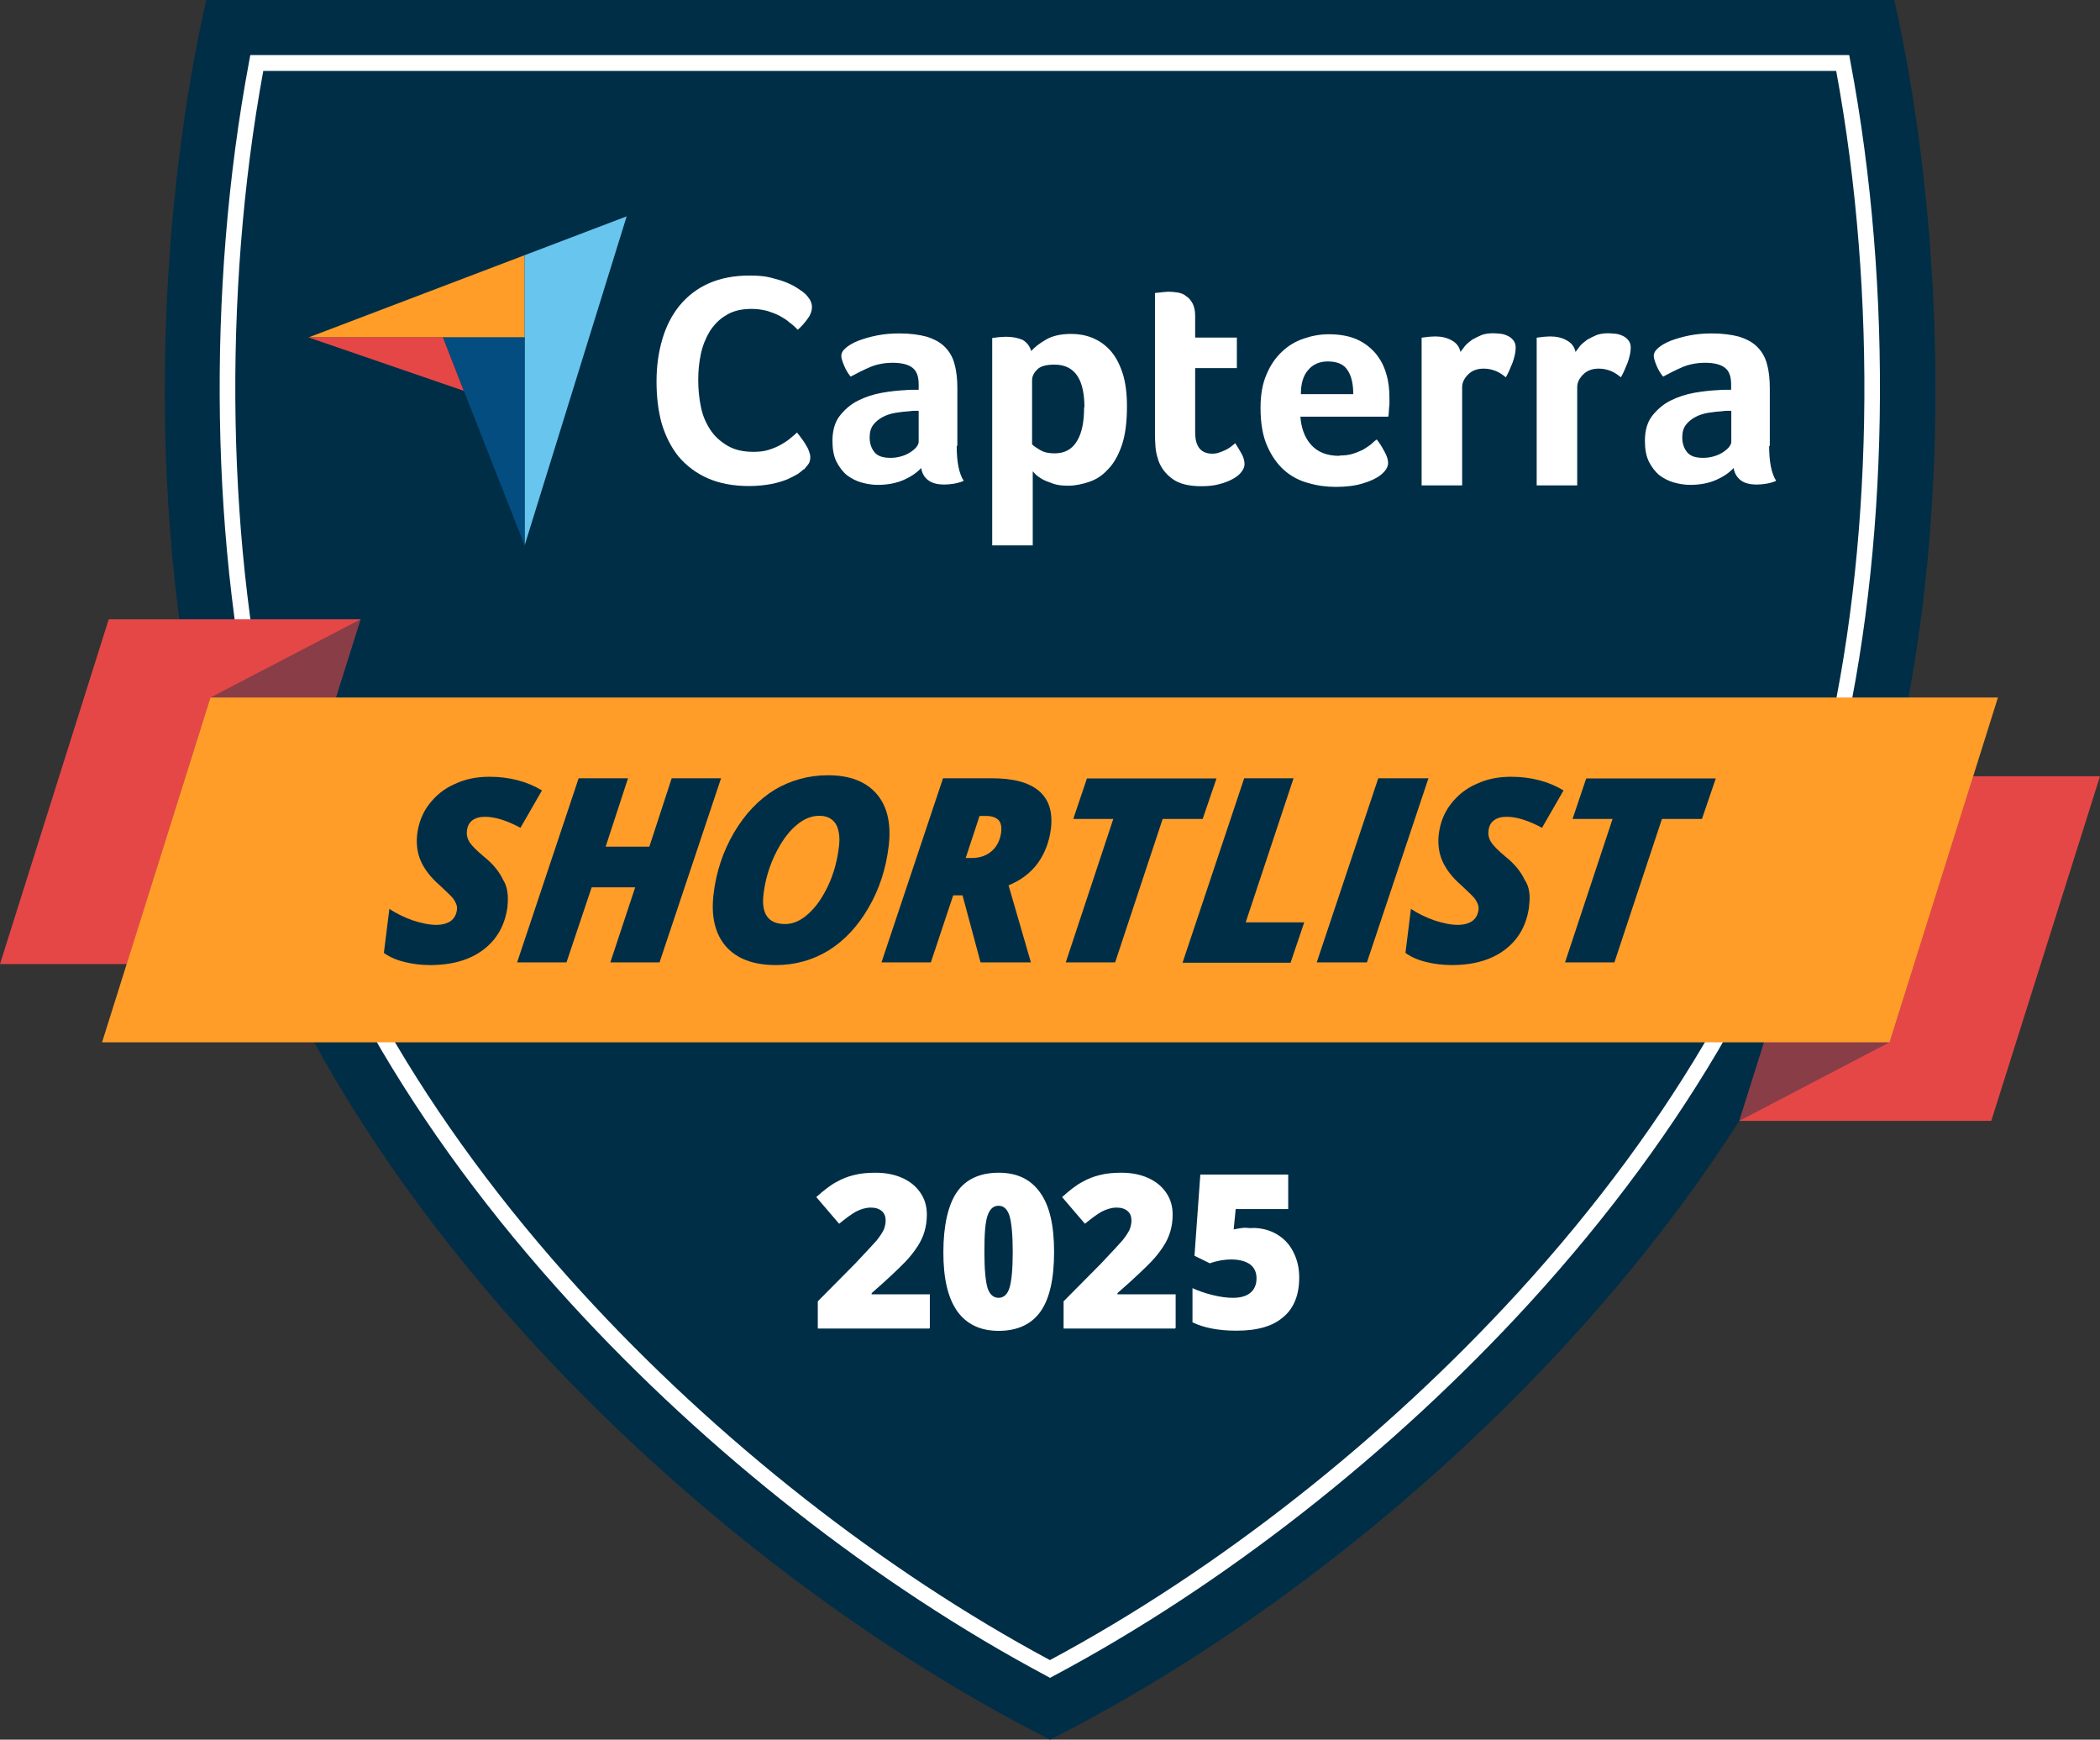 <svg xmlns="http://www.w3.org/2000/svg" id="Layer_2" data-name="Layer 2" viewBox="0 0 125.93 104.3"><rect x="0" y="0" width="125.93" height="104.3" fill="#333333" stroke="none"/><defs><style>      .cls-1 {        fill: none;      }      .cls-2 {        fill: #e54747;      }      .cls-3 {        fill: #fff;      }      .cls-4 {        fill: #044d80;      }      .cls-5 {        opacity: .4;      }      .cls-6 {        fill: #002e47;      }      .cls-7 {        fill: #ff9d28;      }      .cls-8 {        fill: #68c5ed;      }    </style></defs><g id="Layer_2-2" data-name="Layer 2"><g><g id="Editable_Date" data-name="Editable Date"><g><path class="cls-6" d="M113.5,46.29c-6.1,25.38-30.2,47.75-50.53,58.01-20.32-10.26-44.43-32.63-50.53-58.01-4.09-16.98-2.64-35.03-.07-46.29h101.22c2.56,11.26,4,29.31-.09,46.29Z"></path><path class="cls-3" d="M62.96,100.59l-.22-.12c-10.18-5.43-20.32-13.37-28.55-22.37-9.53-10.42-15.95-21.68-18.57-32.57-3-12.47-3.26-28.12-.68-41.85l.07-.38h95.88l.07.38c2.59,13.69,2.33,29.35-.68,41.87-2.61,10.88-9.03,22.14-18.55,32.56-8.23,9-18.37,16.95-28.55,22.37l-.22.12ZM15.79,4.24c-2.48,13.51-2.2,28.83.74,41.07,2.58,10.73,8.93,21.85,18.35,32.16,8.1,8.86,18.06,16.68,28.08,22.06,10.02-5.37,19.98-13.2,28.08-22.05,9.42-10.3,15.75-21.41,18.33-32.14,2.96-12.28,3.23-27.61.74-41.09H15.79Z"></path><g><g><g><polygon class="cls-2" points="0 57.8 6.52 37.13 21.62 37.13 15.11 57.8 0 57.8"></polygon><g class="cls-5"><polygon class="cls-6" points="6.12 62.49 12.62 41.82 21.62 37.13 15.11 57.8 6.12 62.49"></polygon></g></g><g><polygon class="cls-2" points="125.93 46.54 119.41 67.2 104.3 67.2 110.82 46.54 125.93 46.54"></polygon><g class="cls-5"><polygon class="cls-6" points="119.81 41.82 113.31 62.49 104.3 67.2 110.82 46.54 119.81 41.82"></polygon></g></g></g><polygon class="cls-7" points="119.81 41.82 113.31 62.49 6.12 62.49 12.62 41.82 119.81 41.82"></polygon><g><path class="cls-6" d="M30.44,54.31c-.14,1.11-.61,1.98-1.43,2.61s-1.89.94-3.22.94c-.56,0-1.08-.07-1.55-.19-.49-.12-.89-.3-1.22-.54l.33-2.64c.38.26.85.49,1.37.68.52.17,1.01.28,1.44.28.37,0,.66-.09.87-.23.21-.16.33-.38.37-.66.02-.14,0-.26-.05-.38s-.12-.24-.21-.35c-.1-.12-.37-.38-.8-.78-.54-.47-.9-.96-1.11-1.44s-.28-1.04-.21-1.62c.09-.66.31-1.25.71-1.77s.9-.94,1.55-1.22c.64-.3,1.32-.43,2.07-.43,1.2,0,2.26.28,3.15.82l-1.29,2.24c-.8-.43-1.51-.66-2.12-.66-.33,0-.57.07-.76.21-.19.14-.3.35-.33.63-.03.24.02.47.17.7.14.21.43.5.85.85.54.43.92.9,1.15,1.39.26.4.33.96.26,1.58Z"></path><path class="cls-6" d="M39.56,57.7h-2.96l1.49-4.5h-2.61l-1.51,4.5h-2.96l3.69-11.04h2.96l-1.34,4.1h2.62l1.34-4.1h2.96l-3.69,11.04Z"></path><path class="cls-6" d="M49.66,46.48c1.3,0,2.28.38,2.92,1.13.64.75.87,1.79.71,3.13s-.56,2.57-1.2,3.67c-.64,1.11-1.43,1.96-2.38,2.56-.96.59-2.02.89-3.18.89-1.36,0-2.35-.38-3.01-1.13-.64-.75-.89-1.79-.73-3.13s.57-2.56,1.23-3.69c.66-1.11,1.46-1.96,2.43-2.56.97-.57,2.03-.87,3.2-.87ZM50.31,50.76c.07-.57,0-1.03-.19-1.36-.21-.33-.54-.49-.99-.49-.5,0-.99.21-1.46.64-.47.42-.87,1.01-1.22,1.74-.35.75-.56,1.49-.66,2.28-.16,1.22.28,1.83,1.29,1.83.49,0,.96-.21,1.41-.63.47-.42.85-.99,1.18-1.69.33-.71.54-1.48.64-2.33Z"></path><path class="cls-6" d="M57.16,53.68l-1.34,4.02h-2.96l3.69-11.04h2.92c1.27,0,2.21.24,2.82.75s.85,1.27.73,2.28c-.1.78-.37,1.48-.78,2.05-.43.59-1.01,1.03-1.76,1.34l1.34,4.62h-3.02l-1.08-4.02h-.56ZM57.9,51.44h.38c.49,0,.87-.14,1.2-.42.31-.28.5-.66.56-1.15.03-.31-.02-.56-.17-.71s-.4-.24-.73-.24h-.4l-.83,2.52Z"></path><path class="cls-6" d="M66.87,57.7h-2.96l2.85-8.6h-2.4l.82-2.43h7.77l-.83,2.43h-2.4l-2.85,8.6Z"></path><path class="cls-6" d="M70.92,57.7l3.69-11.04h2.96l-2.87,8.64h3.51l-.82,2.42h-6.47v-.02Z"></path><path class="cls-6" d="M78.96,57.7l3.69-11.04h3.01l-3.69,11.04h-3.01Z"></path><path class="cls-6" d="M91.7,54.31c-.14,1.11-.61,1.98-1.43,2.61s-1.89.94-3.22.94c-.56,0-1.08-.07-1.55-.19-.49-.12-.89-.3-1.22-.54l.33-2.64c.38.26.85.49,1.37.68.52.17,1.01.28,1.44.28.37,0,.66-.09.87-.23.21-.16.33-.38.37-.66.02-.14,0-.26-.05-.38s-.12-.24-.21-.35c-.1-.12-.37-.38-.8-.78-.54-.47-.9-.96-1.11-1.44s-.28-1.04-.21-1.62c.09-.66.31-1.25.71-1.77s.9-.94,1.55-1.22c.64-.3,1.32-.43,2.07-.43,1.2,0,2.26.28,3.15.82l-1.29,2.24c-.8-.43-1.51-.66-2.12-.66-.33,0-.57.07-.76.21-.19.14-.3.35-.33.63-.03.24.02.47.17.7.14.21.43.5.85.85.54.43.92.9,1.15,1.39.28.4.35.96.26,1.58Z"></path><path class="cls-6" d="M96.81,57.7h-2.96l2.85-8.6h-2.4l.82-2.43h7.77l-.83,2.43h-2.4l-2.85,8.6Z"></path></g></g><g><polygon class="cls-7" points="18.5 20.23 26.56 20.23 31.46 20.23 31.46 15.3 18.5 20.23"></polygon><polygon class="cls-8" points="31.46 15.3 31.46 32.7 37.58 12.97 31.46 15.3"></polygon><polygon class="cls-4" points="31.46 20.23 26.56 20.23 31.46 32.7 31.46 20.23"></polygon><polygon class="cls-2" points="18.5 20.23 27.81 23.43 26.56 20.23 18.5 20.23"></polygon><g><path class="cls-3" d="M48.2,28.13c-.07.07-.19.16-.35.28-.17.1-.38.21-.64.33-.26.1-.59.21-.97.28-.38.07-.83.12-1.32.12-.96,0-1.79-.16-2.49-.47s-1.27-.75-1.74-1.3c-.45-.56-.78-1.22-1.01-1.98-.21-.76-.31-1.6-.31-2.52s.12-1.76.35-2.54.57-1.44,1.04-2.02c.47-.56,1.04-1.01,1.74-1.32.7-.31,1.51-.47,2.45-.47.47,0,.89.03,1.25.12s.7.19.97.3c.28.12.5.23.7.37.19.12.33.23.42.31.1.1.19.21.28.35.07.14.12.28.12.43,0,.24-.09.49-.26.71-.17.24-.37.47-.59.66-.14-.14-.3-.3-.49-.43-.17-.16-.38-.28-.59-.4-.23-.12-.47-.21-.75-.3-.28-.07-.59-.12-.94-.12-.61,0-1.11.12-1.51.37-.42.24-.73.57-.99.96-.24.4-.43.85-.54,1.36s-.16,1.03-.16,1.56.05,1.11.16,1.62c.1.52.3.97.56,1.37.26.4.61.71,1.03.96s.94.37,1.56.37c.33,0,.64-.03.92-.12.28-.09.52-.19.73-.31s.4-.24.56-.38c.16-.14.3-.24.4-.35.07.09.16.19.24.31s.19.24.26.38c.09.14.16.26.21.4.05.14.09.26.09.37,0,.16-.03.3-.09.4-.07.1-.17.23-.3.37"></path><path class="cls-3" d="M57.37,26.74c0,.96.14,1.65.42,2.09-.21.09-.42.14-.59.17-.19.03-.38.05-.57.05-.43,0-.75-.09-.97-.26-.23-.17-.37-.42-.42-.73-.26.28-.61.52-1.04.71s-.96.3-1.56.3c-.33,0-.64-.05-.97-.14s-.61-.24-.87-.43c-.26-.21-.47-.49-.64-.82-.17-.35-.24-.76-.24-1.25,0-.61.14-1.11.43-1.49.3-.38.66-.7,1.1-.92s.92-.38,1.43-.47c.5-.09.99-.14,1.41-.16.14-.02.28-.02.42-.02h.38v-.33c0-.47-.12-.8-.37-.99-.24-.19-.64-.3-1.18-.3-.5,0-.97.09-1.37.26s-.78.37-1.16.57c-.17-.21-.3-.43-.4-.68-.1-.24-.16-.43-.16-.56,0-.17.09-.33.28-.49.19-.16.43-.3.76-.43.33-.12.7-.23,1.11-.31s.85-.12,1.32-.12c.64,0,1.18.07,1.63.19.45.14.82.33,1.1.61.28.28.49.63.59,1.04.12.42.17.9.17,1.46v3.44h-.02ZM55.07,24.63h-.24c-.09,0-.17,0-.24.02-.3.02-.59.05-.89.1s-.56.14-.78.26-.42.28-.56.47c-.14.19-.21.43-.21.75,0,.33.09.63.28.87s.5.35.97.35c.23,0,.43-.03.64-.09s.38-.14.54-.24c.16-.1.28-.21.37-.31.09-.12.14-.23.14-.31v-1.86h-.02Z"></path><path class="cls-3" d="M61.82,21.07c.19-.23.49-.47.89-.7.4-.24.92-.35,1.53-.35.43,0,.85.07,1.25.23.4.16.75.4,1.06.73.31.33.56.78.75,1.34.19.56.28,1.23.28,2.05,0,.94-.1,1.72-.31,2.33-.21.61-.49,1.1-.83,1.44-.33.37-.71.61-1.13.75s-.83.23-1.25.23c-.35,0-.64-.03-.9-.12s-.47-.17-.64-.26c-.17-.1-.31-.19-.42-.3-.09-.1-.16-.16-.17-.19v4.45h-2.43v-12.43c.05-.02.14-.02.21-.03.07-.02.16-.02.26-.03.1,0,.21-.02.35-.02.4,0,.73.07,1.01.19.26.16.43.38.52.7M65.03,24.42c0-.37-.03-.7-.09-1.01s-.16-.59-.3-.82c-.14-.23-.31-.4-.56-.54-.23-.12-.5-.19-.85-.19-.5,0-.85.1-1.04.3-.19.19-.3.4-.3.64v3.84c.09.1.26.21.5.35s.52.19.85.19c.61,0,1.04-.24,1.34-.73.3-.49.43-1.16.43-2.03"></path><path class="cls-3" d="M69.45,27.54c-.09-.24-.14-.5-.16-.76s-.03-.54-.03-.8v-8.41c.09-.02.17-.02.26-.03s.17-.02.26-.03c.09,0,.19-.02.28-.02.19,0,.38.02.57.05.19.03.37.1.52.23.16.1.28.26.38.45.09.19.14.43.14.73v1.29h2.5v1.83h-2.5v3.86c0,.85.35,1.27,1.03,1.27.17,0,.33-.03.47-.09.16-.05.28-.12.4-.17.12-.07.23-.14.31-.21s.16-.12.19-.16c.17.26.31.5.42.7.09.19.14.38.14.56,0,.16-.07.31-.19.47s-.3.3-.52.42-.5.23-.82.31c-.31.09-.68.12-1.06.12-.75,0-1.32-.14-1.72-.43-.42-.3-.71-.68-.87-1.15"></path><path class="cls-3" d="M80.33,27.31c.3,0,.56-.03.78-.1.23-.07.43-.16.61-.24.17-.1.33-.21.47-.31.14-.12.24-.23.37-.31.14.17.3.42.45.7.16.28.23.52.23.7,0,.26-.16.5-.45.73-.24.19-.61.37-1.06.5-.45.14-.99.21-1.62.21-.56,0-1.11-.07-1.65-.23-.54-.14-1.03-.4-1.44-.76-.42-.37-.76-.85-1.03-1.46s-.4-1.37-.4-2.31c0-.76.12-1.43.35-1.96.23-.56.54-1.01.92-1.37.38-.37.82-.63,1.32-.8.49-.17.99-.26,1.49-.26.66,0,1.23.1,1.7.31.47.21.83.5,1.13.85.3.37.5.76.63,1.22.14.45.19.94.19,1.44v.26c0,.1,0,.19-.02.31,0,.1-.02.21-.02.31s-.02.19-.03.24h-5.27c.05.66.24,1.22.61,1.65.4.47.96.7,1.74.7M81.15,23.62c0-.57-.1-1.06-.33-1.41-.23-.37-.63-.54-1.2-.54-.49,0-.89.17-1.18.52-.3.35-.43.82-.43,1.44h3.15v-.02Z"></path><path class="cls-3" d="M87.58,21.1c.07-.1.17-.23.28-.37.12-.14.26-.24.43-.37.17-.1.37-.19.57-.28.21-.07.43-.1.68-.1.14,0,.3.02.45.03.16.02.31.07.45.14s.24.16.33.28c.09.12.12.26.12.42,0,.26-.07.57-.19.9-.14.35-.26.63-.4.87-.21-.17-.4-.3-.61-.38s-.43-.14-.71-.14c-.37,0-.68.1-.92.33-.24.23-.38.49-.38.78v5.89h-2.43v-8.85c.05-.02.14-.02.21-.03.07-.02.16-.02.24-.03.09,0,.21-.02.35-.02.38,0,.71.07.99.23.3.16.47.38.54.7"></path><path class="cls-3" d="M94.48,21.1c.07-.1.17-.23.28-.37.12-.14.26-.24.43-.37.17-.1.37-.19.57-.28.21-.07.43-.1.68-.1.14,0,.3.02.45.03.16.02.31.07.45.14s.24.16.33.28c.09.12.12.26.12.42,0,.26-.07.57-.19.9-.14.35-.26.63-.4.87-.21-.17-.4-.3-.61-.38s-.43-.14-.71-.14c-.37,0-.68.1-.92.33-.24.23-.38.49-.38.78v5.89h-2.43v-8.85c.05-.02.14-.02.21-.03.07-.02.16-.02.24-.03.09,0,.21-.02.35-.02.38,0,.71.07.99.23.3.16.47.38.54.7"></path><path class="cls-3" d="M106.09,26.74c0,.96.14,1.65.42,2.09-.21.09-.42.14-.59.17-.19.03-.38.05-.57.05-.43,0-.75-.09-.97-.26s-.37-.42-.42-.73c-.26.28-.61.52-1.04.71s-.96.3-1.56.3c-.33,0-.64-.05-.97-.14-.33-.09-.61-.24-.87-.43-.26-.21-.47-.49-.64-.82-.17-.35-.24-.76-.24-1.25,0-.61.14-1.11.43-1.49.3-.38.66-.7,1.1-.92s.92-.38,1.43-.47.99-.14,1.41-.16c.14-.02.28-.02.42-.02h.38v-.33c0-.47-.12-.8-.37-.99-.24-.19-.64-.3-1.18-.3-.5,0-.97.09-1.37.26-.4.17-.78.37-1.16.57-.17-.21-.3-.43-.4-.68s-.16-.43-.16-.56c0-.17.09-.33.28-.49.19-.16.43-.3.76-.43.33-.12.7-.23,1.11-.31s.85-.12,1.32-.12c.64,0,1.18.07,1.63.19.45.14.82.33,1.1.61s.49.63.59,1.04c.12.42.17.9.17,1.46v3.44h-.02ZM103.8,24.63h-.24c-.09,0-.17,0-.24.02-.3.02-.59.05-.89.1-.3.05-.56.14-.78.26s-.42.28-.56.47c-.14.19-.21.43-.21.75,0,.33.09.63.28.87s.5.35.97.35c.23,0,.43-.03.64-.09s.38-.14.54-.24c.16-.1.28-.21.37-.31.09-.12.14-.23.14-.31v-1.86h-.02Z"></path></g></g><g><path class="cls-3" d="M55.73,79.65h-6.69v-1.63l2.26-2.28c.64-.68,1.06-1.13,1.27-1.37.19-.24.33-.45.42-.63.07-.17.12-.37.12-.56,0-.24-.07-.43-.23-.57s-.38-.21-.66-.21c-.3,0-.59.09-.89.24-.3.17-.63.42-1.01.73l-1.37-1.6c.47-.42.87-.73,1.2-.9.33-.19.68-.33,1.06-.42.38-.1.82-.14,1.29-.14.59,0,1.13.1,1.6.31.47.21.83.5,1.1.9.26.38.38.82.38,1.3,0,.37-.05.7-.14,1.01s-.23.61-.42.9-.43.61-.75.94-.97.96-2,1.86v.07h3.49v2.03h-.03Z"></path><path class="cls-3" d="M63.21,75.06c0,1.63-.28,2.83-.82,3.58-.54.76-1.39,1.15-2.5,1.15s-1.93-.4-2.49-1.18c-.56-.8-.83-1.96-.83-3.53s.28-2.85.82-3.62,1.39-1.15,2.5-1.15,1.93.4,2.49,1.2c.56.78.83,1.96.83,3.55ZM59.03,75.06c0,1.04.07,1.76.19,2.16.12.38.35.59.66.59s.54-.21.66-.61c.12-.4.19-1.11.19-2.14s-.07-1.74-.19-2.16c-.14-.42-.35-.61-.66-.61s-.52.19-.66.59c-.14.4-.19,1.11-.19,2.17Z"></path><path class="cls-3" d="M70.47,79.65h-6.69v-1.63l2.26-2.28c.64-.68,1.06-1.13,1.27-1.37.19-.24.33-.45.42-.63.07-.17.12-.37.12-.56,0-.24-.07-.43-.23-.57s-.38-.21-.66-.21c-.3,0-.59.09-.89.24-.3.17-.63.42-1.01.73l-1.37-1.6c.47-.42.87-.73,1.2-.9.33-.19.68-.33,1.06-.42.38-.1.82-.14,1.29-.14.59,0,1.13.1,1.6.31.47.21.83.5,1.1.9.26.38.38.82.38,1.3,0,.37-.05.7-.14,1.01s-.23.61-.42.9-.43.61-.75.94-.97.96-2,1.86v.07h3.49v2.03h-.03Z"></path><path class="cls-3" d="M75.11,73.62c.52,0,1.01.12,1.44.37s.76.59.99,1.04c.24.45.37.97.37,1.56,0,1.03-.31,1.83-.94,2.36-.63.56-1.56.83-2.82.83-1.08,0-1.95-.17-2.64-.5v-2.05c.37.17.78.31,1.23.42s.85.16,1.18.16c.47,0,.82-.1,1.06-.3s.37-.49.37-.87c0-.35-.12-.63-.38-.83-.26-.19-.64-.3-1.15-.3-.38,0-.82.07-1.27.23l-.92-.45.35-4.87h5.27v2.07h-3.15l-.12,1.22c.33-.07.56-.1.7-.1.19.02.31.02.43.02Z"></path></g></g></g><rect class="cls-1" width="125.93" height="104.3"></rect></g></g></svg>